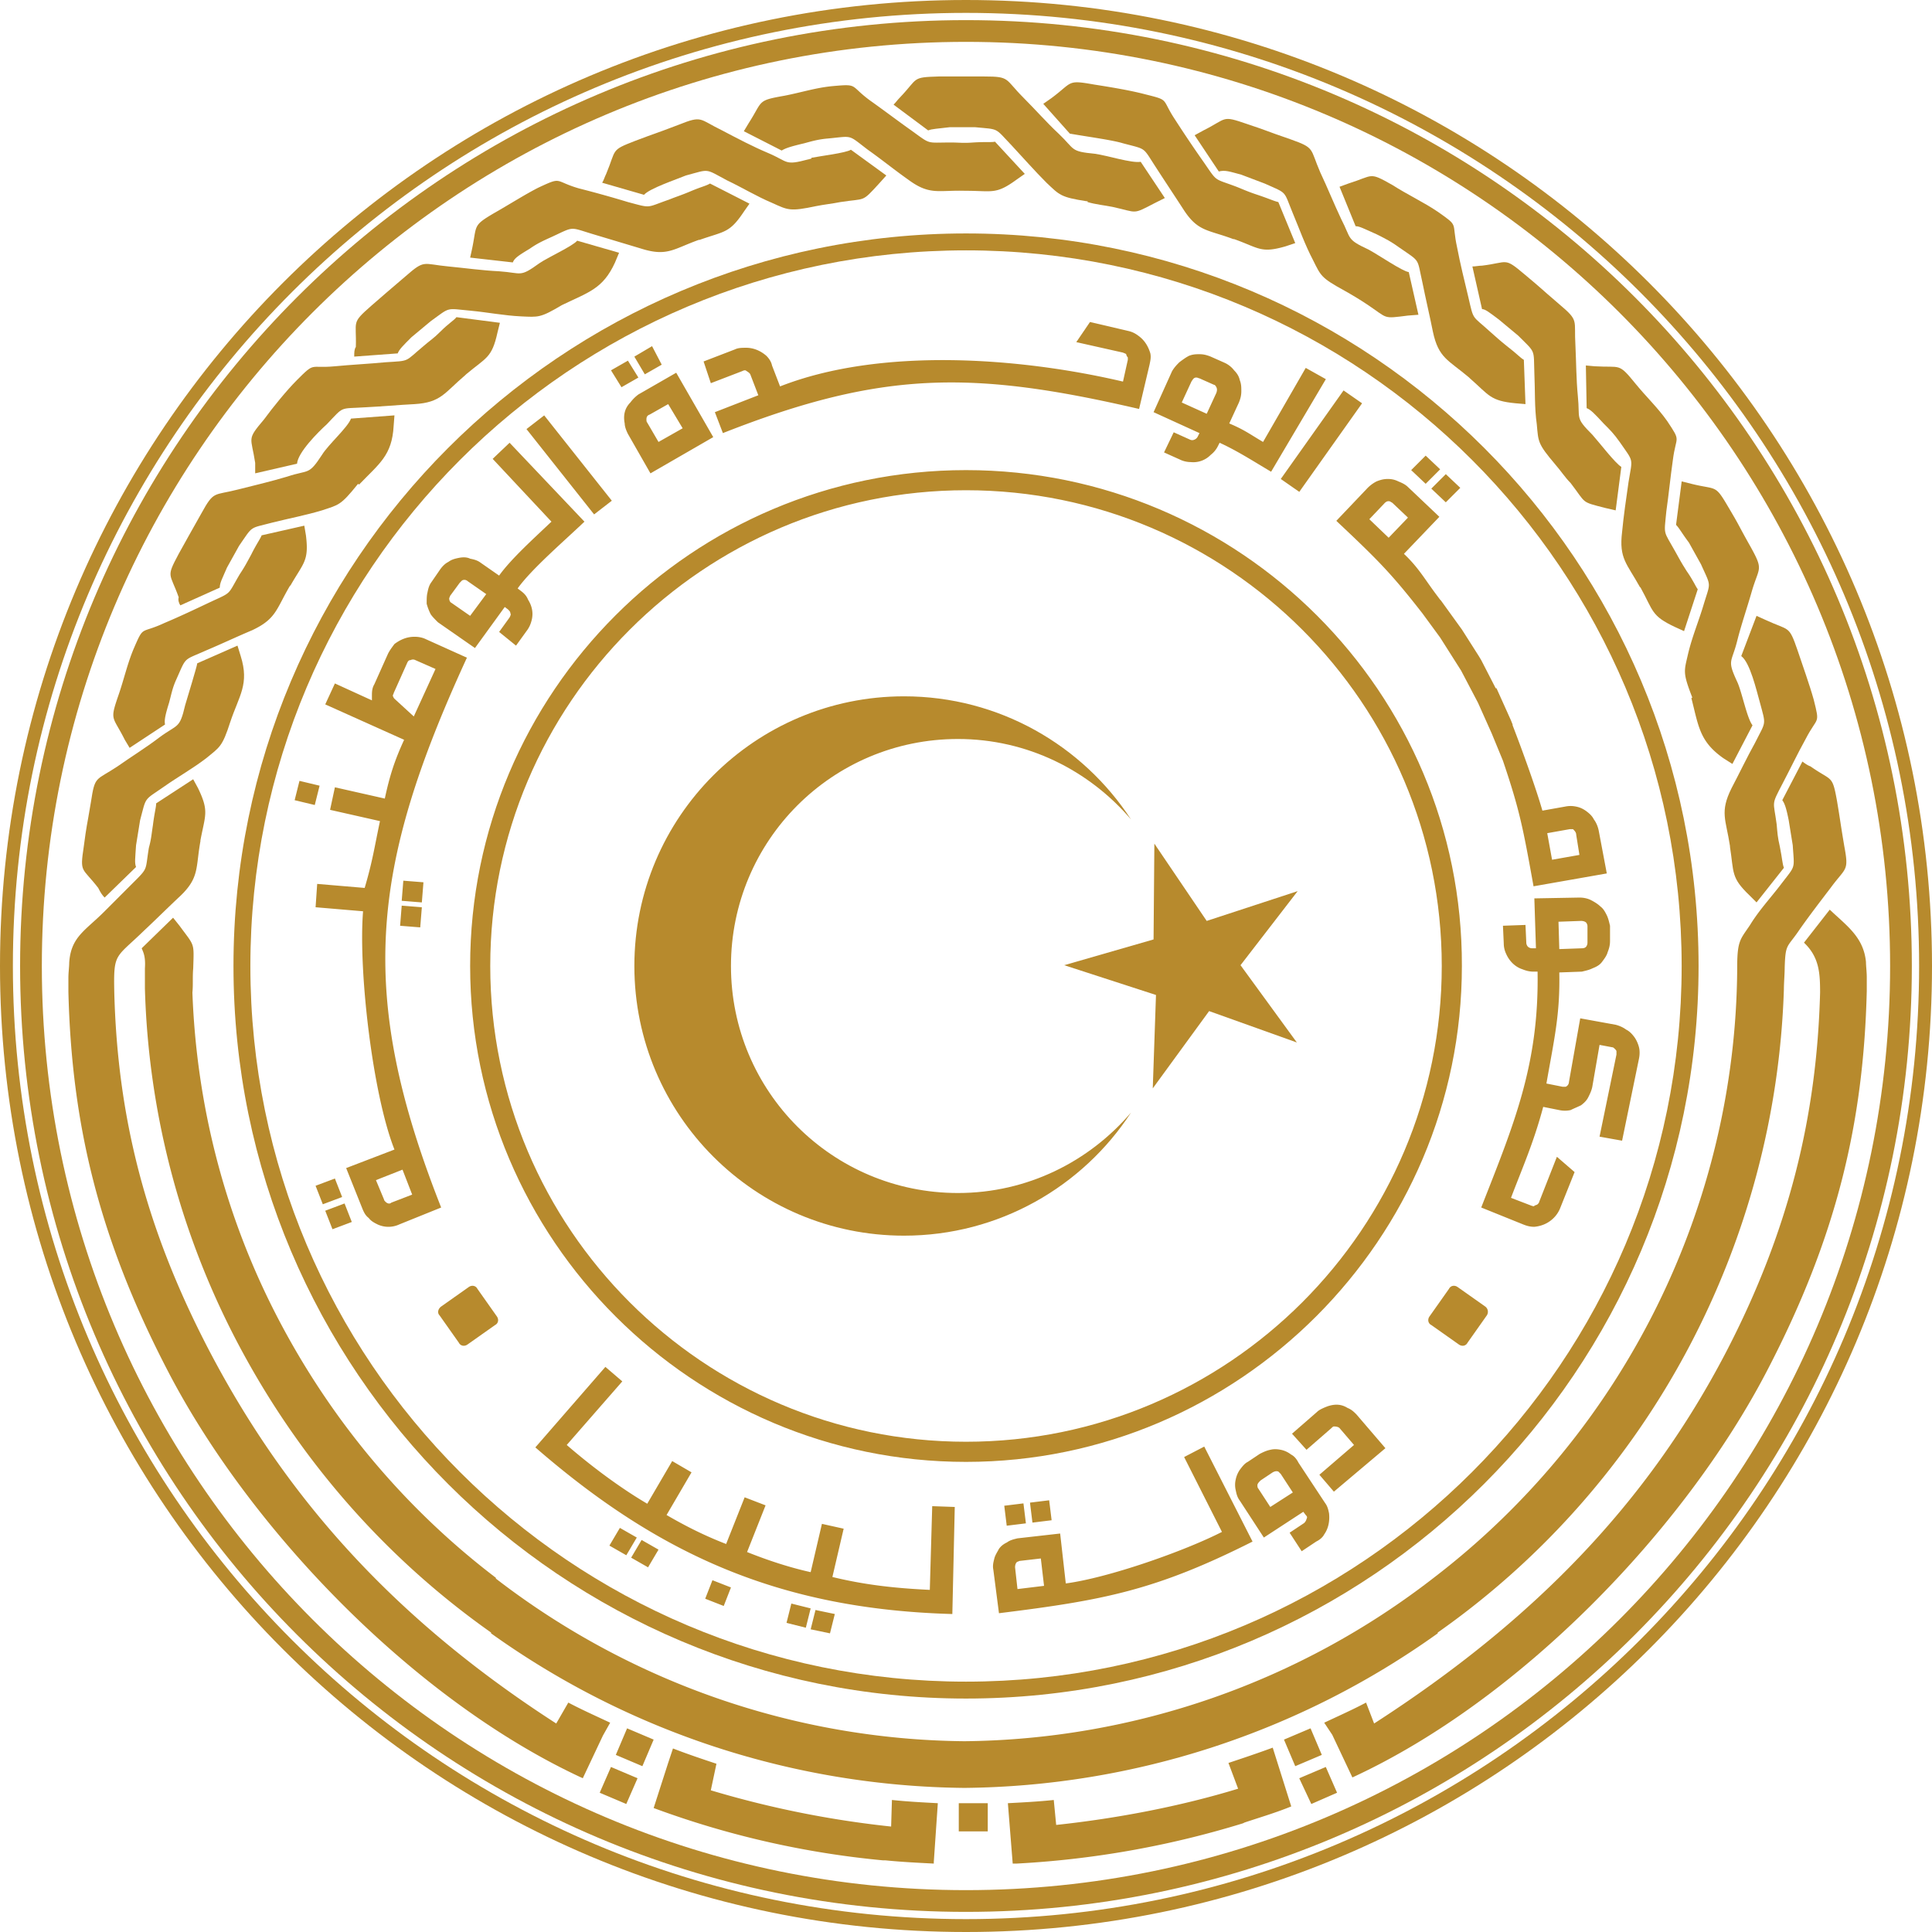 <svg xmlns="http://www.w3.org/2000/svg" width="142" height="142" fill="none" viewBox="0 0 142 142"><g fill="#b78a2d" clip-path="url(#a)"><path d="M71 0C31.773 0 0 31.773 0 71s31.773 71 71 71 71-31.773 71-71S110.227 0 71 0m0 141.053C32.305 141.053.947 109.695.947 71S32.305.947 71 .947 141.053 32.305 141.053 71 109.695 141.053 71 141.053"/><path d="m132.475 55.972-1.479 2.84c.177.236.296.591.473 1.479l.296 1.834c.118 1.834.237 1.42-.888 2.9-.769 1.005-1.597 1.892-2.248 2.957-.71 1.066-.947 1.125-.947 3.136v.119c-.118 17.217-8.165 33.902-22.305 44.73a57.16 57.16 0 0 1-34.495 12.011c-12.543-.119-24.613-4.379-34.435-11.952v-.059c-6.449-4.911-11.951-11.301-15.975-18.993s-6.035-15.916-6.33-24.022c.059-.591 0-1.124.059-1.775.059-1.952.118-1.597-1.006-3.135l-.473-.592-2.308 2.248c.118.296.296.592.237 1.48v1.478a59.5 59.5 0 0 0 6.745 25.916c4.615 8.816 11.064 16.034 18.696 21.418v.059a60.77 60.77 0 0 0 34.79 11.36 60.77 60.77 0 0 0 34.79-11.36v-.059c15.739-11.064 24.85-28.814 25.442-47.274 0-.473.059-1.124.059-1.598.059-1.834.178-1.42 1.124-2.84.71-1.006 1.48-2.011 2.249-3.017 1.124-1.538 1.361-1.183 1.006-3.077-.355-2.13-.237-1.538-.533-3.313-.355-1.953-.355-1.42-1.952-2.544-.178-.06-.355-.178-.592-.355"/><path d="M44.847 126.617c-1.006-.474-2.071-.947-3.077-1.479l-.888 1.538c-11.833-7.633-19.82-16.508-25.56-27.513-4.674-8.993-6.685-17.158-6.922-26.21-.06-2.959.059-2.485 2.189-4.556.887-.829 1.775-1.716 2.662-2.544 1.42-1.361 1.125-2.071 1.48-4.024v-.059c.355-1.893.65-2.13-.178-3.846l-.355-.65-2.722 1.774c0 .296-.118.651-.236 1.598-.119.77-.119 1.006-.296 1.657-.296 1.775 0 1.42-1.302 2.721l-2.011 2.012c-1.361 1.36-2.426 1.834-2.544 3.727 0 .296-.06.71-.06 1.125v1.005c.237 9.645 2.19 18.046 7.337 27.927 6.094 11.715 18.164 24.199 30.47 29.879l1.48-3.136zM44.078 131.764l1.953.828.828-1.893-1.953-.828zM45.262 128.983l1.952.829.829-1.953-1.953-.828zM90.29 129.575l.71 1.893c-4.26 1.302-8.934 2.189-13.372 2.663l-.177-1.834c-1.124.118-2.249.177-3.373.236l.355 4.438h.296a69 69 0 0 0 16.626-2.959l.118-.059c1.065-.355 2.071-.651 3.136-1.065l.296-.118-1.361-4.319c-1.124.414-2.19.769-3.254 1.124M65.497 134.249a73 73 0 0 1-13.253-2.663l.414-1.952c-1.065-.355-2.13-.71-3.195-1.124l-.355 1.065-1.065 3.313a66.4 66.4 0 0 0 16.863 3.846h.177c1.183.118 2.367.177 3.55.237v-.119l.296-4.319c-1.124-.059-2.249-.118-3.373-.237zM72.599 132.533h-2.13v2.071h2.13zM97.328 126.617c1.006-.474 2.071-.947 3.077-1.479l.591 1.538c11.834-7.633 20.117-16.271 25.856-27.276 4.674-8.993 6.686-17.454 6.923-26.447 0-1.42-.059-2.604-1.184-3.669l1.894-2.426c1.242 1.184 2.485 2.012 2.662 3.846 0 .296.059.71.059 1.124v1.006c-.236 9.644-2.189 18.046-7.336 27.927-6.094 11.715-18.164 24.199-30.471 29.879l-1.48-3.136zM98.273 131.764l-1.893.828-.888-1.893 1.953-.828zM97.152 128.983l-1.953.829-.828-1.953 1.953-.828z"/><path d="M70.997 1.479c-38.399 0-69.52 31.122-69.52 69.52 0 38.4 31.121 69.522 69.52 69.522S140.518 109.399 140.518 71 109.397 1.479 70.998 1.479m0 137.444c-37.511 0-67.923-30.411-67.923-67.923S33.486 3.077 70.997 3.077 138.921 33.488 138.921 71s-30.412 67.923-67.924 67.923"/><path d="M71.001 34.553c-20.116 0-36.446 16.33-36.446 36.447S50.944 107.447 71 107.447c20.058 0 36.447-16.39 36.447-36.447.059-20.117-16.33-36.447-36.447-36.447m0 71.414c-19.288 0-34.967-15.679-34.967-34.967S51.713 36.032 71 36.032c19.289 0 34.968 15.68 34.968 34.968s-15.68 34.967-34.968 34.967M13.254 44.493l2.899-1.302c0-.355.177-.65.532-1.479l.888-1.597c1.065-1.538.71-1.243 2.485-1.716 1.183-.296 2.426-.532 3.609-.888 1.242-.414 1.36-.355 2.603-1.893l.06-.059.059.06c1.479-1.54 2.425-2.13 2.544-4.32l.059-.77-3.195.238c-.237.65-1.657 1.893-2.13 2.662-1.006 1.538-.947 1.065-2.544 1.597-1.184.355-2.426.651-3.61.947-1.834.474-1.774.06-2.721 1.775-1.065 1.894-.77 1.361-1.657 2.959-.946 1.774-.65 1.36 0 3.194-.059.178 0 .415.119.592"/><path d="m18.756 34.79 3.076-.71c.06-.828 1.538-2.308 2.19-2.9 1.301-1.36.887-1.123 2.78-1.242 1.243-.059 2.485-.177 3.669-.236 1.952-.119 2.189-.829 3.727-2.13l.06-.06c1.478-1.242 1.892-1.183 2.307-3.076l.177-.71-3.195-.415c-.177.237-.532.415-1.183 1.066-.533.532-.77.65-1.243 1.065-1.42 1.183-.946 1.064-2.78 1.183-1.243.118-2.486.177-3.728.296-1.893.177-1.42-.355-2.78 1.006-.77.769-1.776 2.011-2.427 2.899-1.301 1.538-.946 1.242-.65 3.195z"/><path d="m26.035 26.21 3.195-.236c.119-.296.355-.532 1.006-1.183l1.42-1.183c1.48-1.065 1.065-.947 2.958-.77 1.243.119 2.426.355 3.669.415 1.301.059 1.42.118 3.017-.829 1.953-.946 3.018-1.183 3.905-3.136l.296-.71-3.077-.887c-.355.414-2.189 1.242-2.78 1.657-1.48 1.065-1.243.71-2.959.591-1.242-.059-2.485-.236-3.727-.355-1.894-.177-1.716-.532-3.136.71-1.657 1.42-1.183 1.006-2.544 2.19-1.48 1.301-1.065 1.064-1.124 3.017-.119.177-.119.414-.119.71M110.171 23.49l1.42 1.183c1.302 1.301 1.124.946 1.184 2.78.059 1.243 0 2.485.177 3.728.118 1.302.059 1.42 1.361 2.958.414.473.71.947 1.124 1.361 1.183 1.538.71 1.36 2.544 1.834l.769.178.415-3.195c-.474-.296-1.598-1.775-2.13-2.367-1.302-1.302-.888-1.124-1.065-2.84-.119-1.242-.119-2.485-.178-3.727-.118-1.894.296-1.775-1.183-3.018-1.657-1.42-1.124-1.006-2.544-2.19-1.539-1.3-1.184-.887-3.136-.65-.237 0-.474.06-.71.06l.71 3.135c.236 0 .532.237 1.242.77"/><path d="M101.175 17.218c.71.355 1.065.532 1.716 1.005 1.538 1.065 1.242.71 1.656 2.544.237 1.184.533 2.426.769 3.61.415 1.952 1.125 2.07 2.663 3.372l.059.06c1.42 1.242 1.479 1.656 3.373 1.833l.71.06-.119-3.254c-.296-.178-.473-.415-1.242-1.006-.592-.474-.769-.651-1.243-1.065-1.361-1.243-1.183-.77-1.597-2.544-.296-1.243-.592-2.426-.829-3.669-.414-1.893.178-1.479-1.42-2.603-.946-.651-2.307-1.302-3.313-1.953-1.775-1.006-1.361-.71-3.254-.118l-.65.237 1.183 2.899c.295 0 .591.177 1.538.591M69.817 9.348h1.835c1.834.178 1.42 0 2.721 1.36.829.888 1.657 1.835 2.544 2.723.947.887 1.006 1.065 2.959 1.36h.059v.06c.592.177 1.242.236 1.834.355 1.893.414 1.42.591 3.136-.296l.71-.355-1.775-2.663c-.65.119-2.485-.473-3.373-.591-1.834-.178-1.42-.296-2.662-1.48-.888-.828-1.716-1.775-2.603-2.662-1.361-1.36-.947-1.538-2.84-1.538h-3.373c-2.012.059-1.48.118-2.84 1.538-.177.177-.296.355-.473.532l2.544 1.894c.296-.119.65-.119 1.597-.237"/><path d="M82.537 10.532c1.775.473 1.42.236 2.426 1.774.65 1.006 1.36 2.071 2.012 3.077 1.065 1.657 1.775 1.48 3.668 2.19h.06c1.833.65 1.952 1.064 3.786.532l.71-.237-1.243-3.017c-.296-.06-.65-.237-1.538-.533-.71-.236-.947-.355-1.538-.591-1.716-.651-1.361-.296-2.426-1.835a93 93 0 0 1-2.071-3.076c-1.065-1.598-.355-1.42-2.248-1.894-1.125-.296-2.604-.532-3.728-.71-2.011-.355-1.538-.177-3.136 1.006l-.591.414 1.952 2.19c1.361.236 3.136.473 3.905.71M59.11 10.532c.65-.178 1.064-.296 1.774-.355 1.834-.178 1.42-.296 2.9.828 1.005.71 1.952 1.48 2.958 2.19 1.597 1.183 2.189.769 4.2.828h.06c1.952 0 2.189.296 3.727-.829l.592-.414-2.19-2.366c-.295.059-.65 0-1.597.059-.769.059-1.006 0-1.656 0-1.835 0-1.42.177-2.9-.888-1.005-.71-2.011-1.479-3.017-2.189-1.538-1.124-.828-1.242-2.78-1.065-1.243.118-2.308.473-3.55.71-2.013.355-1.54.355-2.604 2.012l-.355.591 2.78 1.42c.297-.177.651-.295 1.657-.532"/><path d="M50.411 12.898c1.775-.473 1.361-.532 3.018.355 1.124.533 2.189 1.184 3.313 1.657 1.183.533 1.302.65 3.254.237.592-.119 1.183-.178 1.775-.296 1.893-.296 1.538.059 2.84-1.361l.533-.592-2.604-1.893c-.355.237-2.307.473-2.899.592v.059c-.059 0-.177.059-.236.059-1.776.473-1.42.178-2.959-.473-1.124-.474-2.248-1.065-3.372-1.657-1.716-.828-1.42-1.124-3.195-.414-2.012.769-1.48.532-3.195 1.183-1.834.71-1.361.592-2.13 2.426-.119.237-.178.473-.296.65l3.076.888c.415-.473 2.367-1.124 3.077-1.42M91.236 12.84l1.716.65c1.716.77 1.361.473 2.071 2.19.473 1.124.888 2.307 1.48 3.431.59 1.183.59 1.302 2.307 2.248.532.296 1.124.651 1.656 1.006 1.598 1.065 1.125 1.065 3.018.829l.769-.06-.71-3.136c-.473-.059-2.189-1.242-2.958-1.656-1.657-.77-1.243-.77-2.012-2.248-.532-1.125-1.006-2.308-1.538-3.432-.77-1.775-.355-1.775-2.19-2.426-2.07-.71-1.42-.533-3.195-1.124-1.893-.651-1.42-.414-3.195.473-.236.118-.414.237-.65.355l1.775 2.663c.473-.119.769 0 1.656.236"/><path d="M38.933 18.282c.592-.414 1.006-.591 1.657-.887 1.656-.77 1.242-.71 3.017-.178l3.55 1.065c1.894.592 2.367 0 4.201-.65h.06c1.833-.651 2.188-.474 3.253-2.071l.415-.592-2.9-1.48c-.295.178-.65.237-1.479.592-.71.296-.947.355-1.538.592-1.716.592-1.243.65-3.018.178a82 82 0 0 0-3.609-1.006c-1.834-.533-1.183-.888-2.958-.06-.947.474-2.248 1.302-3.195 1.835-1.716 1.006-1.302.887-1.716 2.78l-.118.533 3.136.355c.118-.296.354-.473 1.242-1.006M9.527 54.966l2.603-1.716c-.059-.296 0-.65.296-1.598.178-.65.237-1.065.533-1.715.769-1.716.473-1.361 2.189-2.13 1.124-.474 2.248-1.006 3.372-1.48 1.775-.828 1.775-1.538 2.781-3.254l.06-.059c.946-1.657 1.36-1.775 1.124-3.668l-.119-.71-3.136.71c-.118.296-.355.591-.769 1.42-.355.65-.473.887-.828 1.42-.947 1.597-.533 1.301-2.19 2.07-1.123.533-2.248 1.066-3.372 1.539-1.775.828-1.479.118-2.248 1.893-.473 1.124-.71 2.249-1.124 3.432-.651 1.893-.414 1.48.473 3.254zM124.134 39.879l.888 1.597c.769 1.716.71 1.242.177 3.017-.355 1.184-.828 2.308-1.124 3.55-.296 1.302-.414 1.361.296 3.196v.059h-.059c.532 2.07.591 3.195 2.366 4.437l.651.414 1.479-2.84c-.414-.532-.769-2.425-1.124-3.195-.769-1.656-.414-1.36 0-3.017.296-1.184.71-2.367 1.065-3.61.533-1.834.888-1.538-.059-3.254-1.065-1.893-.71-1.36-1.657-2.958-1.006-1.716-.828-1.242-2.721-1.716l-.71-.177-.414 3.195c.236.236.414.592.946 1.302"/><path d="M127.98 48.221c.651.473 1.124 2.544 1.361 3.373.473 1.774.473 1.36-.355 3.017-.592 1.065-1.124 2.19-1.716 3.313-.887 1.775-.414 2.308-.118 4.26v.06c.296 1.893.059 2.248 1.42 3.55l.532.532 2.012-2.544c-.118-.296-.118-.651-.296-1.538-.177-.77-.177-1.006-.237-1.657-.236-1.775-.414-1.361.415-2.959.591-1.124 1.124-2.248 1.715-3.313.888-1.716 1.065-1.006.592-2.899-.296-1.065-.828-2.544-1.183-3.61-.651-1.892-.592-1.42-2.367-2.247l-.651-.296zM116.559 26.862l.059 3.136c.296.118.532.355 1.242 1.124.474.473.769.769 1.184 1.36 1.065 1.539.946 1.125.65 2.959-.177 1.242-.355 2.426-.473 3.668-.237 1.953.355 2.308 1.302 4.024l.059.059c.947 1.716.769 2.07 2.544 2.899l.651.296 1.006-3.077c-.178-.236-.296-.592-.829-1.36-.414-.652-.532-.888-.828-1.42-.887-1.598-.828-1.125-.651-2.959.178-1.242.296-2.485.474-3.727.236-1.894.65-1.302-.415-2.9-.71-1.005-1.538-1.775-2.307-2.721-1.302-1.598-1.065-1.184-3.018-1.302zM7.691 65.97 10 63.723c-.119-.295-.06-.65 0-1.597l.296-1.834c.473-1.775.236-1.42 1.775-2.485 1.005-.71 2.07-1.302 3.076-2.071 1.006-.828 1.184-.828 1.775-2.663.651-1.952 1.42-2.78.77-4.851l-.237-.77-2.959 1.302c0 .178-.769 2.663-.887 3.077-.414 1.775-.533 1.36-1.893 2.367-1.006.769-2.071 1.42-3.077 2.13-1.598 1.065-1.657.65-1.953 2.603-.355 2.13-.295 1.538-.532 3.313-.296 1.953-.118 1.48 1.065 3.018.177.355.296.532.473.71M71.002 17.158C41.24 17.158 17.16 41.298 17.16 71c0 29.761 24.14 53.842 53.842 53.842 29.761 0 53.841-24.14 53.841-53.842 0-29.761-24.08-53.842-53.841-53.842m0 106.441c-29.051 0-52.6-23.548-52.6-52.6 0-29.05 23.549-52.598 52.6-52.598S123.6 41.949 123.6 71s-23.548 52.599-52.6 52.599"/><path d="m115.731 86.147-1.065 2.662a2.1 2.1 0 0 1-.473.71c-.355.355-.828.592-1.42.65-.296 0-.533-.058-.828-.177l-3.077-1.242c2.367-6.035 4.26-10.473 4.142-17.336h-.296c-.296 0-.533-.06-.829-.177-.532-.178-.946-.592-1.183-1.125a1.8 1.8 0 0 1-.177-.769l-.06-1.302 1.657-.059.059 1.302c0 .118.059.237.119.296a.45.45 0 0 0 .295.118h.296l-.118-3.668 3.313-.06c.296 0 .592.06.829.178.236.118.532.296.71.474.236.177.355.414.473.65s.177.533.237.77v1.124c0 .296-.06.532-.178.828-.059.237-.237.473-.414.71-.178.237-.414.355-.71.473-.237.119-.533.178-.769.237l-1.657.06c.059 3.076-.355 4.792-.947 8.164l1.184.237h.236a.4.4 0 0 0 .237-.355l.828-4.674 2.604.473c.236.06.532.177.769.355.237.118.414.296.592.532.177.237.295.533.355.77.059.236.059.532 0 .828l-1.243 6.035-1.657-.296 1.243-6.035v-.236c0-.06-.059-.119-.118-.178-.06-.06-.119-.118-.178-.118l-.947-.178-.532 3.077c-.059.296-.178.532-.296.769s-.296.414-.532.592c-.237.118-.533.236-.77.355a1.95 1.95 0 0 1-.828 0l-1.183-.237c-.71 2.662-1.539 4.497-2.367 6.686l1.538.591c.06 0 .119.06.178 0 .059-.059.177-.059.237-.118.059-.059.118-.118.118-.177l1.302-3.314zm.355-23.312-.236-1.48c0-.177-.119-.295-.237-.413h-.237l-1.656.295.355 1.953zm-12.602-24.791-1.124-1.065c-.06-.06-.119-.06-.178-.118-.177-.06-.296 0-.414.118l-1.124 1.183 1.42 1.361zm1.065 7.04c-2.308-2.958-3.254-3.904-6.331-6.803l2.307-2.426c.178-.178.415-.355.651-.473.296-.119.533-.178.829-.178s.532.06.769.178c.296.118.532.236.71.414l2.307 2.189-2.603 2.721c1.124 1.066 1.538 1.894 2.485 3.136l.177.237.06.06 1.538 2.13 1.242 1.952.178.296 1.065 2.07h.059l1.065 2.367.118.296v.059c.71 1.834 1.716 4.615 2.19 6.272l1.656-.296c.296-.06.533-.06.829 0 .295.059.532.177.769.355.236.177.414.355.532.591.178.237.296.533.355.829l.592 3.136-5.384.946c-.769-4.26-1.006-5.561-2.249-9.23l-.828-2.011-1.006-2.249-1.242-2.366-1.539-2.426zm1.716-8.164-1.065-1.006 1.065-1.065 1.065 1.006zm-1.48-1.361-1.065-1.006 1.065-1.065 1.065 1.006zm-9.289.592-1.36-.947 4.614-6.508 1.361.946zm-6.271-7.87-1.065-.473c-.06 0-.119-.059-.237-.059-.178 0-.237.118-.355.296l-.71 1.538 1.834.829.71-1.539c.06-.177.06-.296 0-.414q-.09-.177-.177-.177m4.2 6.39c-1.301-.769-2.485-1.538-3.786-2.13l-.119.237a1.85 1.85 0 0 1-.532.651 1.79 1.79 0 0 1-1.48.532c-.236 0-.532-.059-.768-.177l-1.184-.532.71-1.48 1.184.533q.177.088.355 0a.46.46 0 0 0 .236-.237l.119-.236-3.373-1.539 1.36-3.017c.178-.296.356-.474.533-.651.237-.178.474-.355.71-.474.296-.118.533-.118.77-.118.295 0 .532.06.828.178l1.065.473c.237.118.473.296.65.532.178.178.356.415.415.71.118.296.118.533.118.829s-.059.532-.177.828l-.71 1.539c1.124.473 1.479.769 2.485 1.36l3.136-5.443 1.479.828zm-41.712-8.105 2.307-.888c.237-.118.533-.118.829-.118.473 0 1.006.177 1.479.591.177.178.355.415.414.71l.592 1.539c7.396-2.9 17.631-2.13 25.205-.355l.355-1.598v-.177a.45.45 0 0 1-.119-.237c-.059-.059-.118-.059-.236-.118l-3.432-.77 1.006-1.479 2.78.651c.297.06.533.178.77.355.414.296.71.71.887 1.302.06.296 0 .532-.059.828l-.769 3.255c-12.247-2.84-18.874-2.84-30.59 1.774l-.59-1.538 3.194-1.242-.591-1.539c-.06-.118-.178-.177-.355-.296-.06 0-.119 0-.237.06l-2.308.887zm.71 5.561-4.615 2.663-1.657-2.9c-.118-.236-.236-.532-.236-.768-.119-.592 0-1.125.414-1.539.177-.236.355-.414.591-.591l2.781-1.598zm-3.313-2.426-1.361.77c-.178.059-.237.177-.237.355 0 .059 0 .177.06.236l.828 1.42 1.775-1.005zm-.474-2.899-1.242.71-.77-1.301 1.302-.77zm-1.716.947-1.242.71-.77-1.242 1.243-.71zm-1.952 9.052-1.302 1.006-4.97-6.271 1.302-1.006zm-2.012 1.539c-1.42 1.36-3.905 3.49-4.91 4.91l.236.178c.237.178.414.355.533.651.295.473.414 1.006.236 1.597a2 2 0 0 1-.355.71l-.769 1.066-1.242-1.006.769-1.065c.059-.119.118-.237.059-.296 0-.118-.06-.178-.178-.296l-.236-.178-2.19 3.018-2.721-1.893c-.237-.237-.414-.414-.533-.592a4 4 0 0 1-.295-.77c0-.354 0-.59.059-.828.059-.295.118-.532.296-.769l.65-.946c.178-.237.355-.415.592-.533.237-.177.473-.236.77-.296.295-.059.59-.059.828.06.295.059.532.118.769.295l1.36.947c.888-1.242 2.604-2.78 3.846-3.964l-4.319-4.615 1.243-1.184zm-9.17 4.496-.651.888c-.06.06-.06.118-.119.237q0 .266.178.355l1.36.946 1.184-1.597-1.36-.947a.36.36 0 0 0-.415-.059zm-3.846 5.858-1.006 2.248c0 .06-.06.119-.06.178s.06.177.119.236l1.42 1.302 1.597-3.49-1.479-.651a.38.38 0 0 0-.355 0c-.118 0-.177.059-.236.177m-6.45 9.052-.355 1.42-1.479-.354.355-1.42zm7.633 7.1-.118 1.48-1.48-.119.119-1.479zm-.118 1.835-.119 1.479-1.479-.118.118-1.48zm1.42 22.069-3.077 1.242a1.89 1.89 0 0 1-1.598 0c-.236-.118-.473-.236-.65-.473-.237-.178-.355-.414-.474-.71l-1.183-2.958 3.55-1.361c-1.598-4.023-2.663-13.135-2.308-17.513l-3.49-.296.118-1.716 3.49.296c.592-2.012.71-2.959 1.125-4.911l-3.668-.828.355-1.657 3.668.828c.355-1.657.71-2.78 1.42-4.319l-5.798-2.603.71-1.539 2.721 1.243v-.296c0-.296 0-.592.178-.888l1.006-2.248c.118-.236.295-.473.473-.71.473-.355.947-.532 1.48-.532.295 0 .59.059.827.177l3.018 1.361c-7.1 15.443-8.106 24.673-1.893 40.41m-4.793-2.012.592 1.42c0 .06.059.118.118.178.118.118.296.177.414.059l1.539-.592-.71-1.834zm-3.017-.118.532 1.36-1.42.533-.532-1.36zm.71 1.834.532 1.36-1.42.533-.532-1.36zm91.353-19.23v-1.123c0-.06 0-.119-.059-.237s-.237-.178-.414-.178l-1.657.06.059 2.011 1.657-.059q.266 0 .355-.177c.059-.119.059-.178.059-.296M91.71 107.447l.887-.592c.236-.118.473-.237.769-.296.237-.059.473-.059.77 0 .295.059.532.178.768.355.237.119.414.355.533.592l1.952 2.958c.178.237.237.474.296.769.06.592-.06 1.125-.355 1.539-.118.236-.355.414-.592.532l-1.065.71-.887-1.361 1.065-.71a.63.63 0 0 0 .177-.295c.06-.119.06-.178-.059-.296l-.177-.237-2.9 1.893-1.774-2.721c-.178-.237-.237-.474-.296-.769a1.7 1.7 0 0 1 0-.77c.059-.295.177-.532.296-.71.177-.236.355-.473.591-.591m1.833.769-.887.592c-.118.118-.237.236-.237.355 0 .059 0 .177.06.236l.887 1.361 1.657-1.065-.888-1.361-.177-.177c-.178-.059-.296 0-.415.059m1.42-2.84 1.835-1.598c.177-.177.473-.295.769-.414.532-.177 1.006-.177 1.479.119.296.118.473.295.65.473l2.131 2.485-3.787 3.195-1.065-1.243 2.544-2.189-1.065-1.242c-.059-.059-.177-.119-.414-.119-.06 0-.118.06-.178.119l-1.834 1.597zM76.5 114.546l-1.539.178c-.059 0-.118.059-.177.059-.119.059-.178.237-.178.414l.178 1.598 1.952-.237zm1.834 1.835c3.136-.415 8.697-2.367 11.478-3.787l-2.78-5.503 1.479-.769 3.55 6.982c-7.16 3.609-11.006 4.319-18.638 5.266l-.414-3.195c-.06-.296 0-.533.059-.769.06-.296.237-.533.355-.77.177-.236.355-.355.592-.473.236-.177.532-.237.769-.296l3.136-.355zM77.113 110.269l-1.41.173.18 1.468 1.41-.173zM75.222 110.497l-1.41.173.181 1.468 1.41-.173zM61.003 120.049l-1.42-.296.355-1.42 1.42.296zm-1.775-.414-1.42-.355.355-1.42 1.42.355zm-6.035-1.598-1.361-.532.532-1.361 1.361.533zm-5.562-2.84-1.242-.71.769-1.301 1.242.71zm-1.598-.887-1.242-.71.77-1.302 1.242.71zm23.963 4.319c-12.78-.355-21.655-4.437-30.648-12.247l5.147-5.917 1.243 1.065-4.083 4.674c1.775 1.538 3.905 3.136 5.917 4.319l1.834-3.136 1.42.829-1.834 3.136c1.42.828 2.84 1.538 4.378 2.13l1.361-3.432 1.538.592-1.36 3.431c1.479.592 3.076 1.124 4.674 1.479l.828-3.55 1.597.355-.828 3.55c2.426.592 4.674.829 7.16.947l.177-6.153 1.657.059z"/><path fill-rule="evenodd" d="m32.425 96.028 2.011-1.42c.237-.178.533-.119.651.118l1.42 2.012c.178.236.119.532-.118.65l-2.012 1.42c-.236.178-.532.119-.65-.118l-1.42-2.012c-.178-.177-.119-.473.118-.65M109.162 96.028l-2.011-1.42c-.237-.178-.533-.119-.651.118l-1.42 2.012c-.178.236-.119.532.118.65l2.012 1.42c.236.178.532.119.651-.118l1.42-2.012a.48.48 0 0 0-.119-.65" clip-rule="evenodd"/><path d="m84.845 62.007 3.846 5.68 6.686-2.19-4.2 5.444 4.14 5.68-6.448-2.307-4.142 5.68.237-6.864-6.745-2.189 6.567-1.893z"/><path d="M70.41 87.685c-9.23 0-16.685-7.455-16.685-16.685S61.18 54.315 70.41 54.315c5.088 0 9.644 2.308 12.72 5.917-3.55-5.444-9.702-9.053-16.684-9.053C55.5 51.18 46.625 60.054 46.625 71s8.875 19.82 19.82 19.82c6.983 0 13.136-3.608 16.686-9.052-3.077 3.61-7.633 5.917-12.721 5.917"/></g><defs><clipPath id="a"><path fill="#fff" d="M0 0h142v142H0z"/></clipPath></defs></svg>